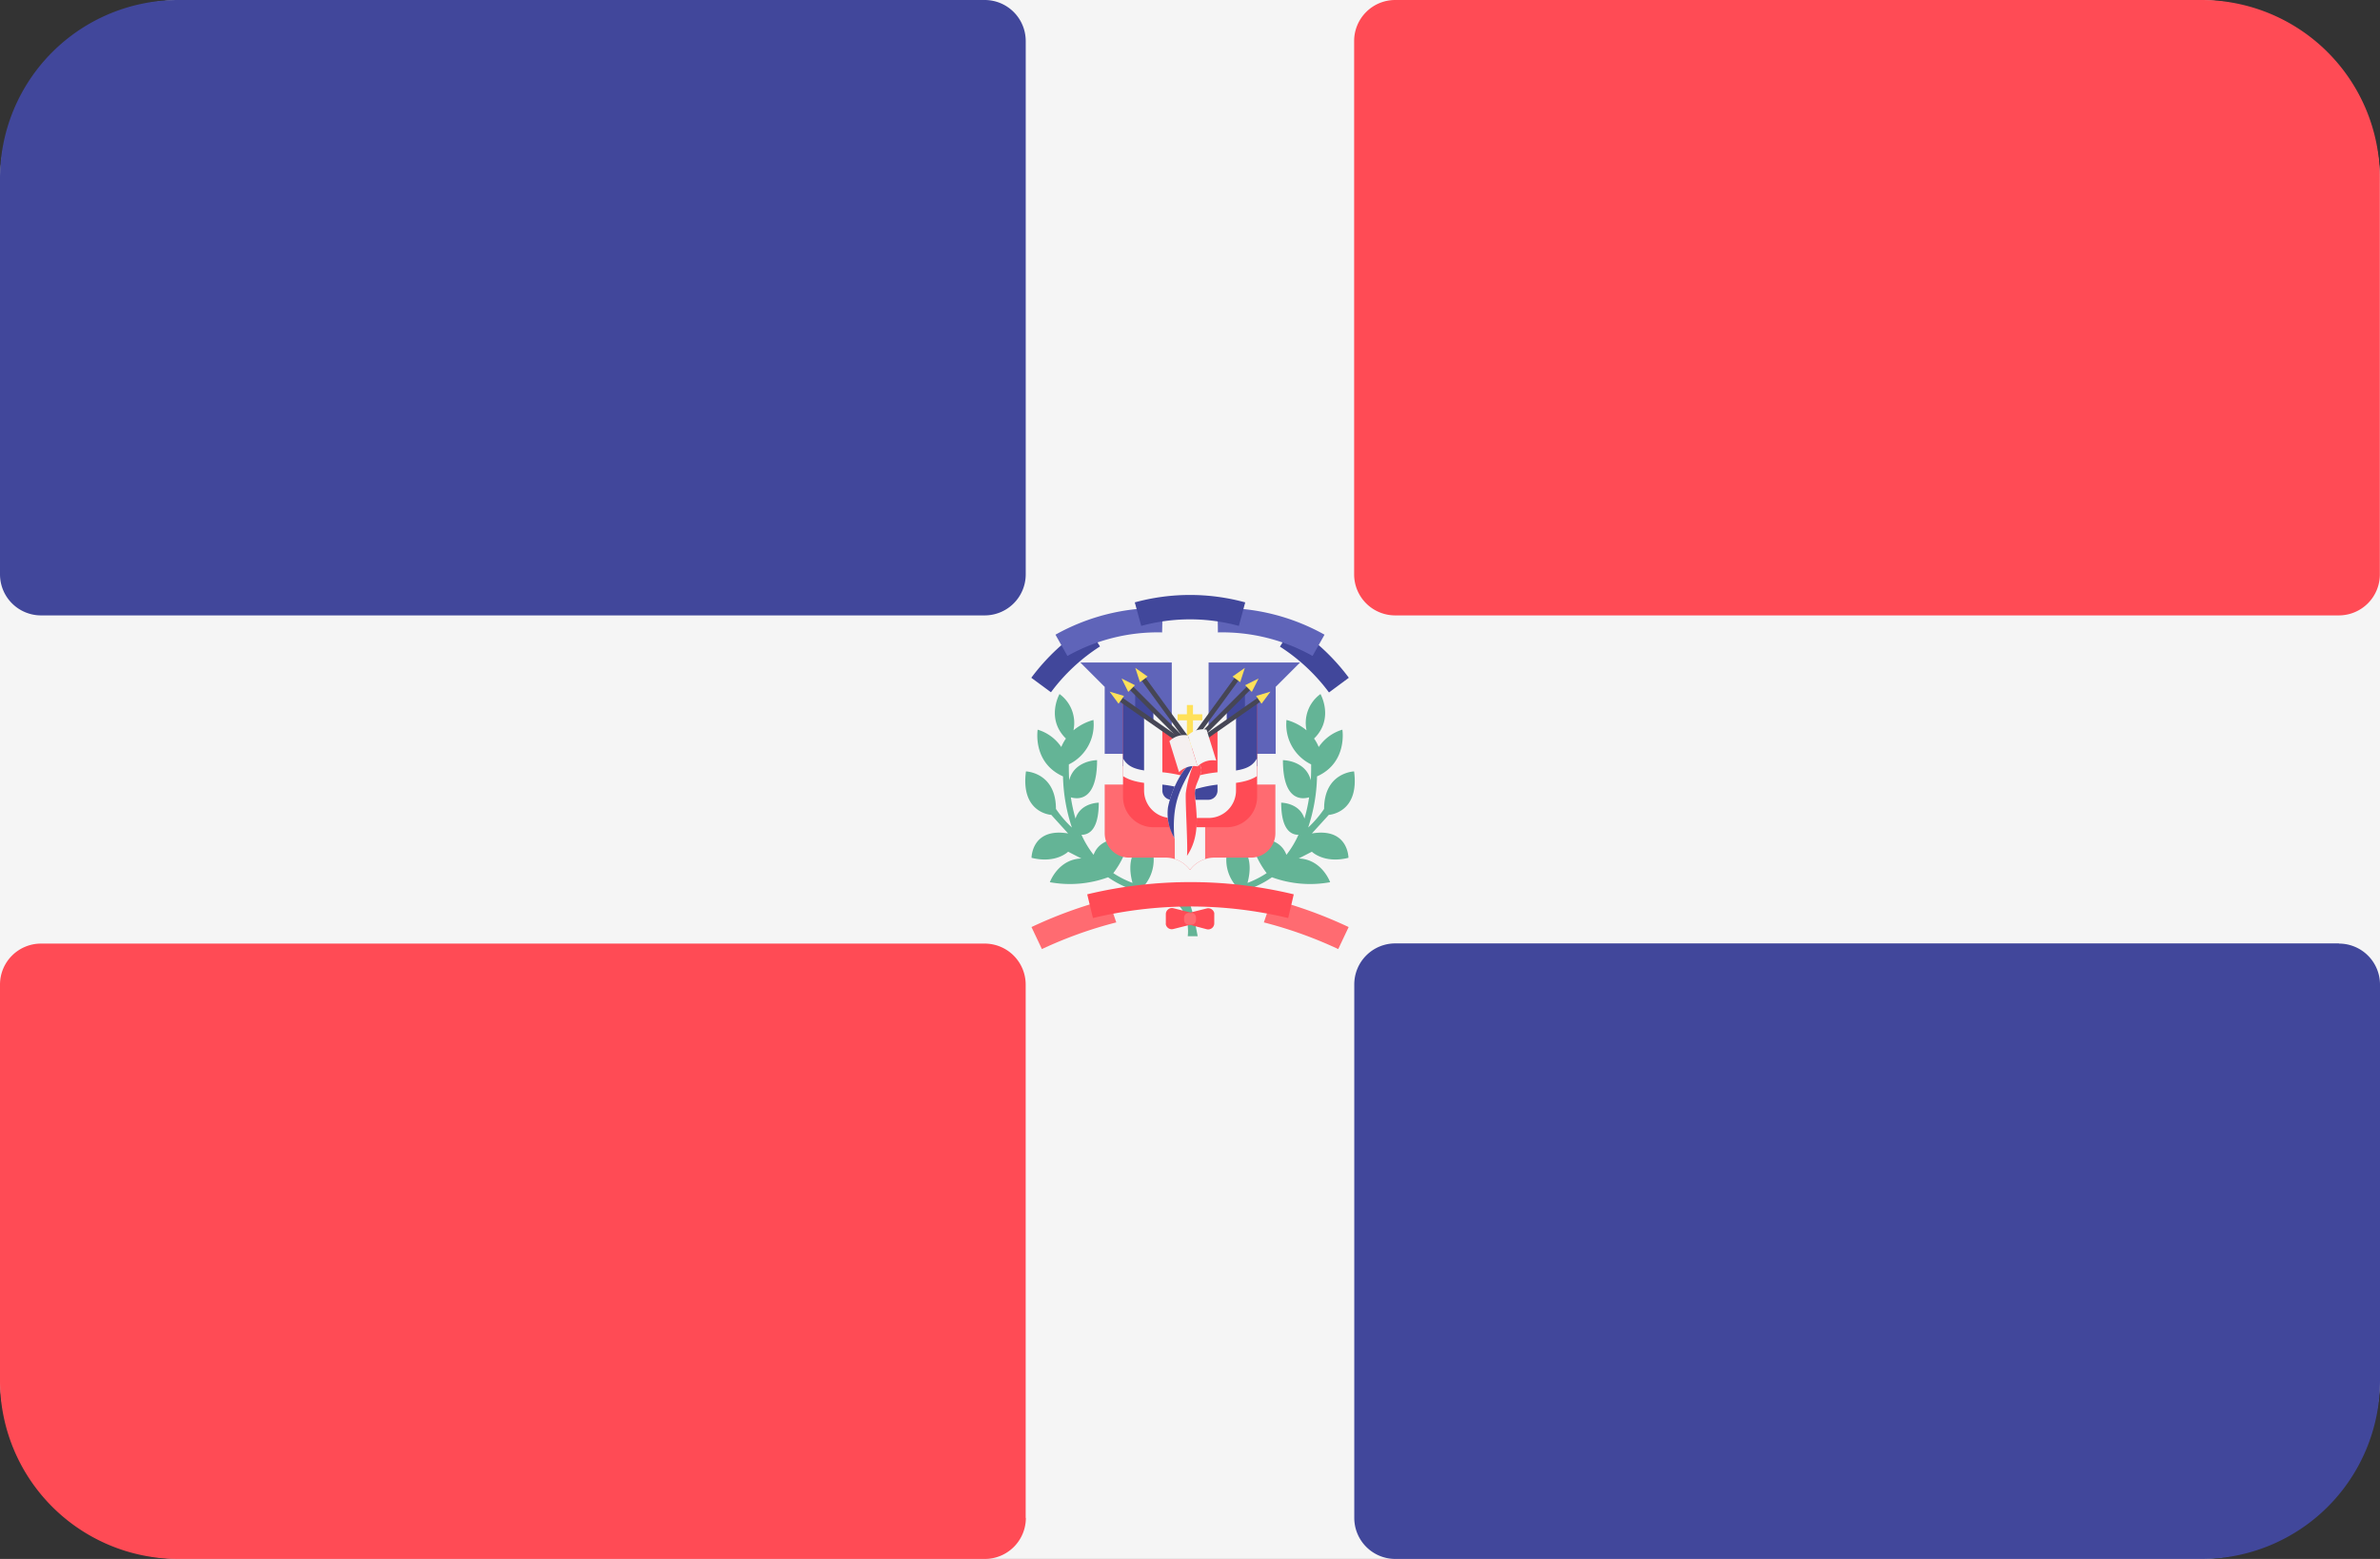 <svg xmlns="http://www.w3.org/2000/svg" viewBox="0 0 512 335.45"><rect x="0" y="0" width="512" height="335.45" fill="#333333" stroke="none"/><defs><style>.cls-1{fill:#f5f5f5;}.cls-2{fill:#41479b;}.cls-3{fill:#ff4b55;}.cls-4{fill:#64b496;}.cls-5{fill:#ff6b71;}.cls-6{fill:#5f64b9;}.cls-7{fill:#ffe15a;}.cls-8{fill:#464655;}.cls-9{fill:#f5f0f0;}</style></defs><title>DO</title><g id="Layer_2" data-name="Layer 2"><g id="Layer_1-2" data-name="Layer 1"><g id="DO"><path class="cls-1" d="M39.35,335.45A39.35,39.35,0,0,1,0,296.1V39.35A39.35,39.35,0,0,1,39.35,0h433.3A39.35,39.35,0,0,1,512,39.35V296.13a39.32,39.32,0,0,1-39.32,39.32Z"/><path class="cls-2" d="M8.83,132.42h203a8.83,8.83,0,0,0,8.83-8.83V8.83A8.83,8.83,0,0,0,211.87,0H38.35A38.35,38.35,0,0,0,0,38.35v85.24A8.83,8.83,0,0,0,8.83,132.42ZM503.17,203h-203a8.82,8.82,0,0,0-8.83,8.82V326.62a8.83,8.83,0,0,0,8.83,8.83H473.66A38.35,38.35,0,0,0,512,297.1V211.86a8.82,8.82,0,0,0-8.83-8.82Z"/><path class="cls-3" d="M473.65,0H300.14a8.83,8.83,0,0,0-8.83,8.83V123.59a8.83,8.83,0,0,0,8.83,8.83h203a8.83,8.83,0,0,0,8.83-8.83V38.35A38.35,38.35,0,0,0,473.65,0Zm-253,326.62V211.86a8.82,8.82,0,0,0-8.82-8.82H8.83A8.82,8.82,0,0,0,0,211.86V297.1a38.35,38.35,0,0,0,38.35,38.35H211.86a8.83,8.83,0,0,0,8.83-8.82Z"/><path class="cls-4" d="M250.93,192.89s5.27,1.94,4.59,8.56l2.13,0s-1.35-7.65-2.46-8.56-4.26,0-4.26,0Z"/><path class="cls-4" d="M256.21,191.88A38.76,38.76,0,0,1,246,190.76a8.69,8.69,0,0,0,2.18-6.22c0-5.25-3.62-1.91-3.62-1.91s-2.37,2-.93,7.35a20.85,20.85,0,0,1-4.13-2.1,19.14,19.14,0,0,0,3.43-7.28s-6-1.2-7.67,3.34a20.51,20.51,0,0,1-2.6-4.31c1.55,0,3.71-1,3.71-6.91,0,0-3.93,0-5,3.43a35.56,35.56,0,0,1-1-4.58c1.57.46,5.64.79,5.64-8,0,0-4.88,0-6,4.33-.06-1.14-.09-2.28-.07-3.42a9.53,9.53,0,0,0,5.29-9.56,11.27,11.27,0,0,0-4.3,2.23,7.68,7.68,0,0,0-3-7.81s-3,5.29,1.38,9.58a9.18,9.18,0,0,0-1,1.82,9.36,9.36,0,0,0-5.08-3.73s-1.17,7.09,5.45,10.05a37.33,37.33,0,0,0,1.91,11,22.92,22.92,0,0,1-3.43-4c0-7.87-6.45-8.07-6.45-8.07-1.2,9,5.44,9.35,5.44,9.35l3.63,4c-7.87-1.32-7.87,5.24-7.87,5.24,5.25,1.32,7.87-1.31,7.87-1.31l2.85,1.46c-5,.15-6.78,5.1-6.78,5.1a24,24,0,0,0,12.53-1.06c6.37,4.46,14.22,4.46,17.85,4.46v-1.31Z"/><path class="cls-4" d="M255.77,191.88A38.79,38.79,0,0,0,266,190.76a8.64,8.64,0,0,1-2.18-6.22c0-5.25,3.61-1.91,3.61-1.91s2.38,2,.94,7.35a20.5,20.5,0,0,0,4.12-2.1,19.32,19.32,0,0,1-3.42-7.28s6-1.2,7.67,3.34a20.47,20.47,0,0,0,2.59-4.31c-1.54,0-3.71-1-3.71-6.91,0,0,3.94,0,5,3.43a34,34,0,0,0,1-4.58c-1.57.46-5.63.79-5.63-8,0,0,4.87,0,6,4.33.06-1.1.08-2.25.07-3.42a9.53,9.53,0,0,1-5.3-9.56,11.27,11.27,0,0,1,4.31,2.23,7.66,7.66,0,0,1,3-7.81s3,5.29-1.38,9.58a8.65,8.65,0,0,1,1,1.82,9.39,9.39,0,0,1,5.09-3.73s1.17,7.09-5.45,10.05a37.33,37.33,0,0,1-1.91,11,23.44,23.44,0,0,0,3.43-4c0-7.87,6.45-8.07,6.45-8.07,1.2,9-5.44,9.35-5.44,9.35l-3.64,4c7.87-1.32,7.87,5.24,7.87,5.24-5.24,1.32-7.87-1.31-7.87-1.31l-2.84,1.46c5,.15,6.77,5.1,6.77,5.1a23.91,23.91,0,0,1-12.52-1.06c-6.37,4.46-14.22,4.46-17.85,4.46v-1.31Z"/><path class="cls-2" d="M233.86,134.68a45.08,45.08,0,0,0-12,11.16l4.23,3.12a39.92,39.92,0,0,1,10.55-9.86Z"/><path class="cls-5" d="M256,168.79h18.37v10.5a5.26,5.26,0,0,1-5.24,5.25h-7.88A6.54,6.54,0,0,0,256,187.2Z"/><path class="cls-6" d="M260,157V142.55h19.68l-5.25,5.25v14.43H260Z"/><path class="cls-1" d="M267.82,162.23h6.56v6.55h-6.56Z"/><path class="cls-5" d="M256,168.79H237.65v10.5a5.25,5.25,0,0,0,5.24,5.25h7.87A6.51,6.51,0,0,1,256,187.2Z"/><path class="cls-1" d="M252.73,184.85a6.55,6.55,0,0,1,3.26,2.31H256a6.55,6.55,0,0,1,3.26-2.31V174h-6.57Z"/><path class="cls-6" d="M252.08,157V142.55H232.4l5.25,5.25v14.43h14.43V157Z"/><path class="cls-1" d="M237.65,162.23h6.56v6.55h-6.56Z"/><path class="cls-2" d="M244.21,149.11v3.94l3.93,2.62v-2.62Z"/><path class="cls-1" d="M248.14,153.05V157l5.25,2.63v-1.32Z"/><path class="cls-2" d="M267.82,149.11v3.94l-3.93,2.62v-2.62Z"/><path class="cls-1" d="M263.89,153.05V157l-5.25,2.63v-1.32Z"/><path class="cls-3" d="M263.93,178H248.1a6.53,6.53,0,0,1-6.51-6.55v-20.3l14.52,9.8,14.33-9.8v20.3A6.53,6.53,0,0,1,263.93,178Z"/><path class="cls-2" d="M246.83,154.36l-5.25-3.93v14.42l5.25,2.63Zm18.37,0,5.24-3.93v14.42l-5.24,2.63Zm-17.06,13.13h15.74V174H248.14Z"/><path class="cls-3" d="M248.14,155.67l7.87,3.94,7.88-3.94v11.81H248.14Z"/><path class="cls-1" d="M261.92,156.91V170.1a2,2,0,0,1-2,2h-7.87a2,2,0,0,1-2-2V157l-3.93-2.63V170.1a5.91,5.91,0,0,0,5.9,5.91H260a5.91,5.91,0,0,0,5.9-5.91V154.24Z"/><path class="cls-1" d="M263.29,166.07a29.81,29.81,0,0,0-7.28,1.32,29.73,29.73,0,0,0-7.28-1.32c-3.69-.33-5.88-.65-7.14-2.88V167c1.92,1.25,4.37,1.48,6.91,1.71a25.58,25.58,0,0,1,7.05,1.33l.47.18.46-.18a26,26,0,0,1,7-1.33c2.54-.23,5-.46,6.92-1.71v-3.8c-1.26,2.24-3.45,2.56-7.16,2.89Z"/><path class="cls-7" d="M258.64,153.7h-2v-2h-1.31v2h-2V155h2v5.91h1.31V155h2Z"/><path class="cls-8" d="M243.08,148.47l.72-.72,11.53,11.53-.72.72Z"/><path class="cls-7" d="M241.28,146l1.44,2.88,1.44-1.44Z"/><path class="cls-8" d="M245.62,146.49l.83-.61,9.6,13.18-.83.6Z"/><path class="cls-7" d="M244.23,143.71l1,3.07,1.65-1.2Z"/><path class="cls-8" d="M240.93,151l.58-.84,13.37,9.34-.59.83Z"/><path class="cls-7" d="M238.71,148.83l1.92,2.59,1.17-1.67Z"/><path class="cls-8" d="M257.42,160l-.73-.72,11.53-11.53.72.72Z"/><path class="cls-7" d="M270.75,146l-1.45,2.88-1.44-1.44Z"/><path class="cls-8" d="M256.8,159.65l-.82-.6,9.6-13.18.83.6Z"/><path class="cls-7" d="M267.8,143.71l-1,3.07-1.65-1.2Z"/><path class="cls-8" d="M257.74,160.34l-.58-.83,13.37-9.34.58.84Z"/><path class="cls-7" d="M273.31,148.83l-1.92,2.59-1.17-1.67Z"/><path class="cls-1" d="M255.35,184.16s-5.08-5.45-4.09-10.45c.79-4,3.19-8.46,5.07-9.53,0,0,2.66-.17,2,2.14s-1.48,2.9-1.24,5.17c.41,3.94,1,8.61-1.73,12.67Z"/><path class="cls-2" d="M256.89,164.2a3.75,3.75,0,0,0-.56,0c-1.88,1.08-4.28,5.52-5.07,9.54a10.17,10.17,0,0,0,1.37,6.54c-.64-8.24,1.77-11.17,4.26-16.05Z"/><path class="cls-3" d="M257.08,171.5c-.23-2.28.57-2.87,1.24-5.18a1.51,1.51,0,0,0-1.43-2.12,23.49,23.49,0,0,0-1.8,6.51c-.1,2.29.49,11.64.26,13.45C258.12,180.1,257.49,175.43,257.08,171.5Z"/><path class="cls-9" d="M253.64,166.15a4.6,4.6,0,0,1,4-1.24c-.69-2.23-1.39-4.45-2.07-6.67a4.6,4.6,0,0,0-4,1.24l2.07,6.67Z"/><path class="cls-1" d="M257.64,164.91a4.61,4.61,0,0,1,4-1.25c-.69-2.21-1.38-4.44-2.08-6.66a4.59,4.59,0,0,0-4,1.24C256.25,160.46,257,162.68,257.64,164.91Z"/><path class="cls-6" d="M250,136.08a39.68,39.68,0,0,0-20.37,5.07l-2.57-4.58a45.15,45.15,0,0,1,23.06-5.74Z"/><path class="cls-2" d="M278.17,134.68a45.23,45.23,0,0,1,12,11.16L285.9,149a39.94,39.94,0,0,0-10.55-9.86Z"/><path class="cls-6" d="M262,136.08a39.68,39.68,0,0,1,20.37,5.07c.85-1.53,1.71-3.05,2.57-4.58a45.16,45.16,0,0,0-23.07-5.74C261.93,132.58,262,134.33,262,136.08Z"/><path class="cls-2" d="M266.51,134.68a39.76,39.76,0,0,0-21,0l-1.39-5.06a45,45,0,0,1,23.76,0Z"/><path class="cls-5" d="M238.43,193.48a95.47,95.47,0,0,0-16.53,6l2.24,4.74a90.13,90.13,0,0,1,16-5.74Zm35.17,0a95.47,95.47,0,0,1,16.53,6q-1.12,2.37-2.24,4.74a90.42,90.42,0,0,0-16-5.74Z"/><path class="cls-3" d="M277.12,197.54a90,90,0,0,0-42,0l-1.23-5.1a95,95,0,0,1,44.43,0C277.93,194.14,277.53,195.84,277.12,197.54Z"/><path class="cls-3" d="M256,199l-3.61.91a1.3,1.3,0,0,1-1.59-1,1.17,1.17,0,0,1,0-.32v-1.89a1.31,1.31,0,0,1,1.63-1.27l3.61.9Zm0-2.62,3.62-.91a1.33,1.33,0,0,1,1.6,1,1.73,1.73,0,0,1,0,.32v1.89a1.31,1.31,0,0,1-1.63,1.27L256,199Z"/><path class="cls-5" d="M256.29,199h-.56a1,1,0,0,1-1-1v-.56a1,1,0,0,1,1-1h.56a1,1,0,0,1,1,1v.56A1,1,0,0,1,256.29,199Z"/></g></g></g></svg>